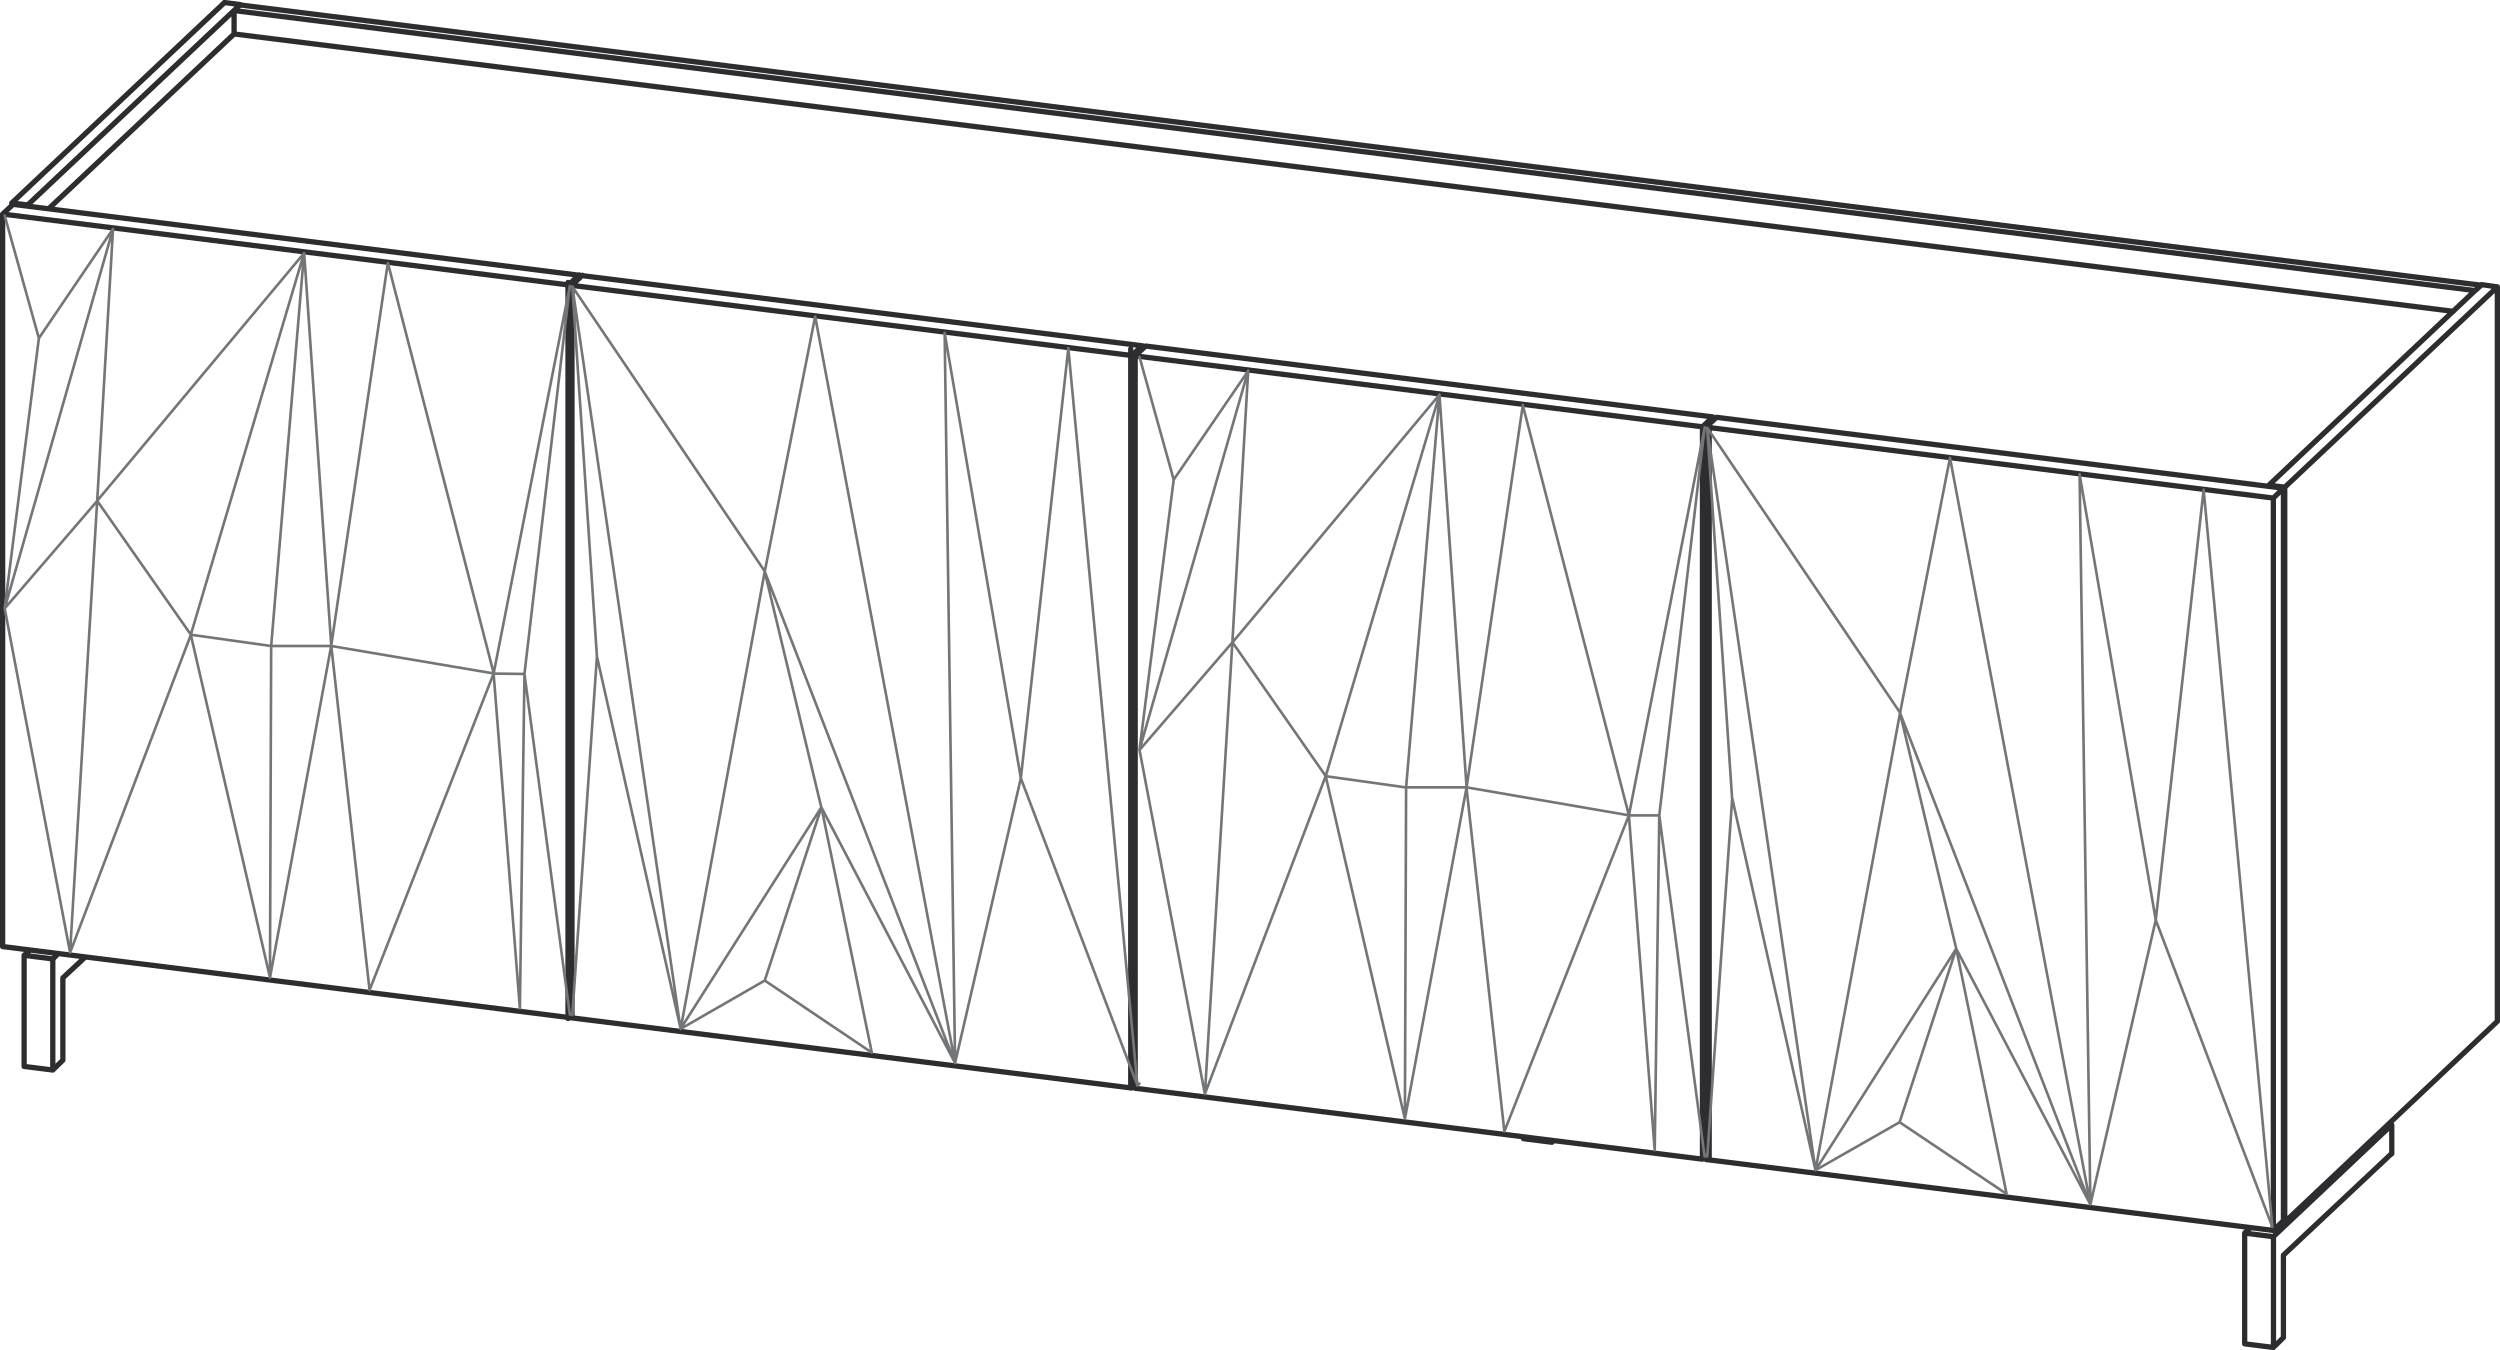 <?xml version="1.0" encoding="UTF-8"?>
<svg id="Livello_1" data-name="Livello 1" xmlns="http://www.w3.org/2000/svg" viewBox="0 0 208.36 112.52">
  <defs>
    <style>
      .cls-1 {
        stroke: #747577;
        stroke-width: .22px;
      }

      .cls-1, .cls-2 {
        fill: none;
        stroke-linecap: round;
        stroke-linejoin: round;
      }

      .cls-2 {
        stroke: #2d2c2e;
        stroke-width: .44px;
      }
    </style>
  </defs>
  <path class="cls-2" d="M47.4,23.73v61.04l.27-.27M48.27,23.21v-.3l-.87.82M48.54,22.94l-.87.82v61.04M187.08,112l2.39.3.84-.82v-6.87l9.02-8.47M199.04,93.73l.3.03v2.4M199.34,93.75l-9.86,9.31v9.23M189.47,103.07l-2.39-.3v9.23M187.57,102.31l-.49.46M2.01,88.88l2.39.3.84-.82v-6.86l1.87-1.74M2.01,88.88v-9.26l.49-.43M4.4,89.18v-9.26l-2.39-.3M4.87,79.46l-.46.46M129.5,95.06l-.16.14-2.37-.3v-.16M129.33,95.03v.17M19.51,2.83V.88l.49-.47,186.78,23.36M19.51.88l186.78,23.34.49-.44M204.47,25.95L19.51,2.83l-15.46,14.57M208.14,85.12V23.91l-1.33-.19M190.42,40.61l17.72-16.7M206.81,23.72l-17.72,16.72,1.33.16v61.24M189.09,40.53v-.08M190.23,101.82l.19.03,17.72-16.73M.98,16.92v.22M2.31,17.19v-.11l-1.33-.16L18.7.22M2.31,17.08L20.03.38l-1.33-.17M20.03.44v-.05M142.19,96.64v-61.04l.87-.82M142.19,96.64l47.28,5.91.84-.82M189.47,41.51v61.04M190.31,101.73v-61.04l-.84.82-47.28-5.91M143.06,34.78l47.26,5.91M94.33,29.63v61.04l.27-.27M95.2,29.11v-.3l-.87.82L.22,17.84M95.2,28.82L1.09,17.03l-.87.82v61.04l94.11,11.79M141.89,35.57v61.04l.3-.27M142.76,35.05v-.3l-.87.82-47.28-5.91M142.76,34.75l-47.28-5.91-.87.82v61.04l47.28,5.91"/>
  <path class="cls-2" d="M142.45,35.12v61.34M94.24,29.08v61.34M47.34,23.54v61.34"/>
  <path class="cls-1" d="M142.29,96.39l2.08-29.86,6.94,31.01M151.31,97.53l-9.03-61.87,2.08,30.87M158.36,59.4l-16.07-23.74M162.52,38.16l-4.16,21.24-7.05,38.13M151.31,97.53l11.73-18.46-4.69-19.67,15.86,40.98M174.22,100.38l-11.18-21.31M167.24,99.51l-4.2-20.44-4.72,14.46M167.24,99.51l-8.92-5.98-7.01,4M179.67,76.68l-5.45,23.71M179.67,76.68l-6.35-37.16M183.66,40.81l-3.99,35.87,9.72,25.58-5.73-61.45ZM162.52,38.16l11.7,62.22-.9-60.86M137.91,95.87l.38-27.91,3.78,28.43M137.91,95.87l-2.15-27.91h2.53l3.78-32.33M125.38,94.3l10.38-26.35,6.32-32.33M125.38,94.3l-3.16-28.68,13.54,2.33-8.85-34.2M117.09,93.26l5.14-27.63,4.69-31.87M119.97,32.88l2.26,32.74h-5.03M117.09,93.26l.1-27.63M94.97,29.75l2.85,10.22M110.49,64.69l6.7.94,2.78-32.74M94.97,62.5l2.85-22.52,6.21-9.07M110.49,64.69l6.6,28.57M110.49,64.69l9.48-31.8-17.25,20.65M100.42,91.17l10.07-26.49-7.78-11.16,1.32-22.63-9.06,31.6M94.97,62.5l5.45,28.68,2.29-37.64-7.74,8.97ZM143.12,48.21v-.03M142.29,96.21l-.21.17M94.8,90.48l.17-.17M47.7,84.6l2.05-29.89,6.98,31.04M56.72,85.75l-9.02-61.87,2.05,30.83M63.74,47.62l-16.04-23.74M67.94,26.38l-4.2,21.24-7.01,38.13M56.72,85.75l11.73-18.46-4.72-19.67,15.86,40.98M79.6,88.6l-11.14-21.31M72.66,87.73l-4.2-20.44-4.72,14.42M72.66,87.73l-8.92-6.01-7.01,4.03M85.08,64.86l-5.48,23.74M85.08,64.86l-6.35-37.12M89.04,29.02l-3.96,35.84,9.72,25.62-5.76-61.45ZM67.94,26.38l11.66,62.22-.87-60.86M43.33,84.05l.38-27.88,3.78,28.4M43.33,84.05l-2.19-27.91,2.57.03,3.78-32.33M30.8,82.52l10.34-26.38,6.35-32.29M30.8,82.52l-3.19-28.68,13.54,2.29-8.82-34.2M22.5,81.48l5.1-27.63,4.72-31.91M25.35,21.1l2.26,32.74h-5M22.5,81.48l.1-27.63M.39,17.97l2.85,10.22M15.9,52.9l6.7.94,2.74-32.74M.39,50.71l2.85-22.52,6.18-9.11M15.9,52.9l6.6,28.57M15.9,52.9l9.44-31.8-17.25,20.65M5.84,79.39l10.07-26.49-7.81-11.16,1.32-22.66L.39,50.71M.39,50.71l5.45,28.68,2.26-37.64L.39,50.71ZM48.53,36.43v-.04M47.7,84.39l-.21.17"/>
</svg>